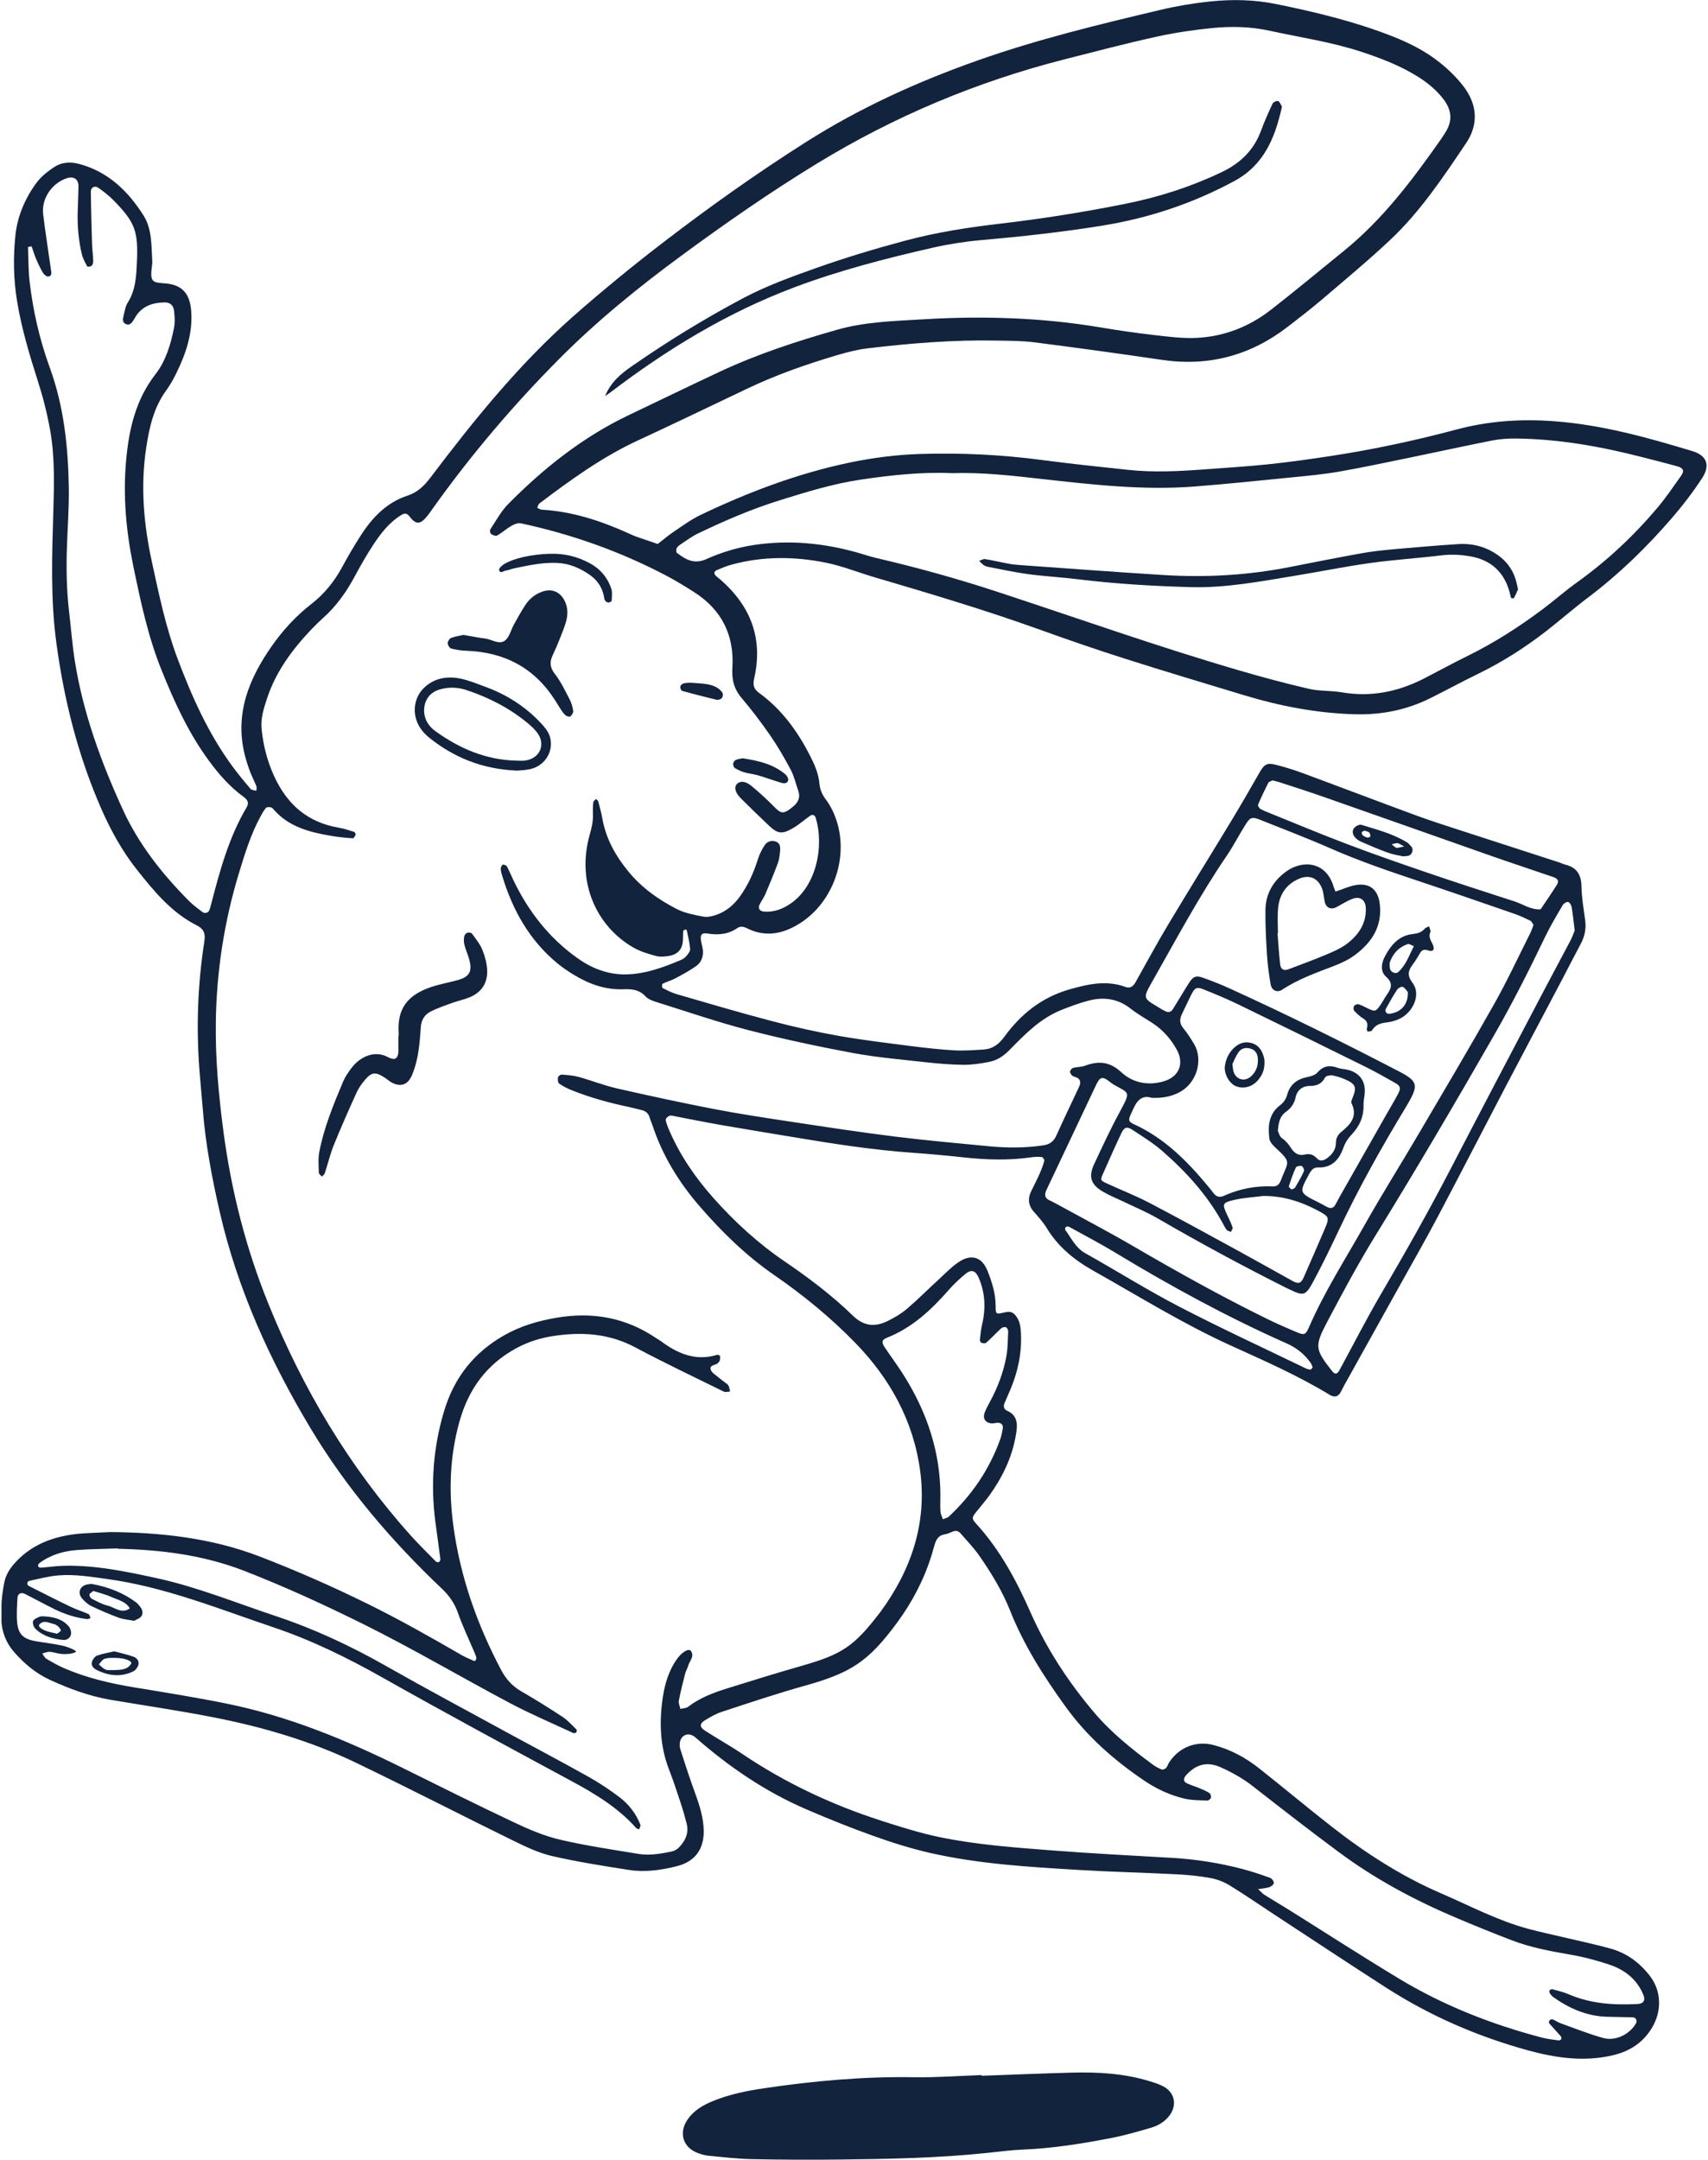 <svg width="246" height="311" viewBox="0 0 246 311" fill="none" xmlns="http://www.w3.org/2000/svg">
<g clip-path="url(#clip0_1904_14808)">
<path d="M15.909 220.62C22.858 220.679 30.275 221.388 37.431 224.148C42.738 226.193 47.92 228.474 53.02 230.991C57.6 233.248 62.026 235.754 66.435 238.307C67.008 238.638 67.635 238.886 68.237 239.164C68.296 239.193 68.432 239.176 68.456 239.14C68.533 239.01 68.645 238.845 68.615 238.721C68.533 238.402 68.391 238.094 68.261 237.787C67.481 235.943 66.612 234.129 65.95 232.244C65.46 230.855 64.698 229.774 63.634 228.763C56.383 221.884 49.935 214.338 44.776 205.752C38.891 195.954 34.193 185.647 31.634 174.455C30.517 169.568 29.583 164.645 29.199 159.634C29.057 157.802 28.868 155.976 28.726 154.138C28.253 147.945 28.466 141.769 29.424 135.635C29.607 134.459 29.418 133.797 28.307 133.236C24.702 131.41 22.19 128.349 19.744 125.27C17.605 122.575 15.95 119.579 14.567 116.417C11.228 108.782 9.225 100.799 8.114 92.549C7.257 86.214 7.493 79.873 7.683 73.526C7.801 69.596 7.901 65.655 7.192 61.778C6.761 59.402 6.152 57.044 5.413 54.746C4.214 50.999 3.097 47.252 2.458 43.364C1.938 40.197 1.891 37.023 2.222 33.867C2.518 31.096 3.623 28.525 5.289 26.28C5.921 25.434 6.808 24.731 7.694 24.128C8.847 23.349 10.105 23.242 11.518 23.638C15.649 24.79 18.467 27.556 20.666 31.019C21.919 32.993 21.788 35.345 21.93 37.59C21.948 37.839 21.913 38.093 21.883 38.341C21.552 40.746 22.049 40.663 23.827 40.811C26.227 41.006 27.338 42.282 27.533 44.741C27.793 48.027 26.747 51.005 25.328 53.883C24.921 54.704 24.454 55.508 23.916 56.253C22.137 58.705 21.505 61.542 21.062 64.455C20.217 69.986 20.689 75.441 21.871 80.883C22.899 85.623 23.881 90.368 25.6 94.919C27.639 100.32 29.985 105.585 33.424 110.283C34.264 111.43 35.168 112.523 36.09 113.604C36.249 113.794 36.639 113.794 36.923 113.876C36.923 113.652 37 113.404 36.923 113.209C36.651 112.511 36.291 111.843 36.025 111.14C35.735 110.36 35.469 109.568 35.268 108.765C33.767 102.826 35.841 97.737 39.168 93.004C40.758 90.741 42.631 88.696 44.824 86.994C46.709 85.528 48.157 83.738 49.285 81.646C50.119 80.103 51.011 78.585 51.957 77.113C53.617 74.537 55.662 72.368 58.688 71.375C60.088 70.914 61.057 70.01 61.961 68.822C68.22 60.543 74.732 52.465 82.544 45.568C86.805 41.81 91.213 38.211 95.722 34.754C102.288 29.719 109.037 24.926 116.033 20.488C123.84 15.53 132.19 11.742 140.877 8.681C149.469 5.649 158.322 3.51 167.18 1.412C169.532 0.857 171.937 0.455 174.337 0.207C177.498 -0.118 180.642 -0.059 183.81 0.585C189.471 1.737 195.055 3.085 200.445 5.189C202.951 6.164 205.344 7.375 207.436 9.059C208.659 10.046 209.817 11.175 210.775 12.422C212.76 15.004 212.997 17.876 211.171 20.595C207.861 25.517 204.558 30.481 200.203 34.571C197.041 37.543 193.69 40.321 190.381 43.145C188.791 44.499 187.131 45.775 185.476 47.051C180.11 51.194 174.089 52.813 167.352 51.821C161.241 50.922 155.119 50.083 148.985 49.297C147.165 49.067 145.315 49.073 143.477 49.043C137.284 48.925 131.12 49.427 124.975 50.16C123.491 50.337 122.014 50.715 120.578 51.141C116.169 52.447 111.838 53.96 107.677 55.939C102.4 58.457 97.129 60.986 91.822 63.45C86.704 65.826 82.178 69.112 77.704 72.486C77.533 72.616 77.48 72.9 77.368 73.112C77.586 73.213 77.799 73.384 78.017 73.396C82.426 73.644 86.527 74.998 90.516 76.794C90.894 76.966 91.273 77.149 91.668 77.285C92.685 77.645 93.713 77.982 94.736 78.331C95.522 77.728 96.272 77.078 97.094 76.528C98.34 75.695 99.564 74.791 100.911 74.147C107.79 70.867 114.887 68.172 122.368 66.612C125.719 65.915 129.117 65.477 132.551 65.371C138.413 65.188 144.245 65.472 150.06 66.24C154.197 66.783 158.352 67.227 162.506 67.664C166.093 68.042 169.692 67.871 173.279 67.605C176.446 67.368 179.62 67.179 182.776 66.848C185.848 66.523 188.91 66.092 191.959 65.619C197.987 64.691 203.943 63.409 209.829 61.837C214.403 60.62 218.989 60.307 223.723 60.649C230.631 61.146 237.196 62.978 243.756 64.963C245.812 65.584 246.368 66.99 245.156 68.846C243.839 70.873 242.349 72.805 240.771 74.631C237.161 78.815 233.207 82.656 228.781 86.001C226.713 87.561 224.763 89.275 222.718 90.865C219.675 93.228 216.442 95.297 212.967 96.993C210.639 98.127 208.358 99.362 206.041 100.521C202.608 102.235 198.997 102.961 195.138 102.855C189.66 102.701 184.359 101.685 179.141 100.101C173.391 98.358 167.629 96.638 161.903 94.812C157.766 93.494 153.665 92.076 149.576 90.605C141.793 87.809 133.868 85.457 125.944 83.123C123.621 82.438 121.352 81.516 118.994 81.037C114.45 80.115 109.87 80.074 105.349 81.315C104.628 81.51 103.937 81.805 103.245 82.095C102.903 82.243 102.755 82.55 103.062 82.875C103.287 83.117 103.576 83.3 103.824 83.519C108.144 87.313 109.923 91.999 108.629 97.666C108.404 98.659 108.558 99.221 109.332 99.782C112.588 102.146 114.875 105.302 116.683 108.853C117.334 110.124 117.895 111.418 118.025 112.866C118.102 113.705 118.403 114.408 118.941 115.123C119.626 116.033 120.152 117.127 120.501 118.22C122.244 123.621 119.951 129.962 115.2 132.964C112.807 134.477 110.278 135.015 107.601 133.679C107.116 133.437 106.655 133.33 106.188 133.65C104.864 134.566 103.417 134.678 101.868 134.424C101.059 134.294 100.828 134.619 100.964 135.458C101.029 135.872 101.159 136.273 101.218 136.681C101.354 137.668 101.053 138.56 100.255 139.122C99.309 139.79 98.281 140.345 97.259 140.889C96.674 141.196 96.024 141.373 95.427 141.663C95.338 141.704 95.332 142.23 95.427 142.272C96.089 142.608 96.763 142.957 97.472 143.164C102.04 144.488 106.608 145.841 111.205 147.046C114.349 147.874 117.534 148.589 120.737 149.156C124.189 149.771 127.675 150.178 131.15 150.628C133.218 150.893 135.298 151.124 137.379 151.248C138.791 151.331 140.215 151.224 141.633 151.136C142.951 151.053 143.844 150.409 144.671 149.274C147.023 146.036 150.049 143.619 154.002 142.484C156.691 141.716 159.344 141.107 162.092 142.118C162.76 142.366 163.203 142.053 163.528 141.48C165.082 138.714 166.589 135.913 168.22 133.189C171.222 128.171 174.319 123.207 177.345 118.202C178.727 115.915 180.063 113.599 181.387 111.282C182.084 110.059 182.456 109.799 183.786 110.136C185.08 110.461 186.357 110.862 187.609 111.323C193.094 113.35 198.554 115.436 204.038 117.452C206.23 118.255 208.464 118.958 210.686 119.685C215.29 121.186 219.899 122.67 224.503 124.165C224.822 124.265 225.123 124.431 225.442 124.508C227.061 124.903 227.735 125.902 227.771 127.586C227.8 129.247 228.096 130.908 228.314 132.562C228.474 133.774 228.232 134.873 227.658 135.942C226.748 137.638 225.885 139.352 224.987 141.054C222.222 146.302 219.438 151.544 216.684 156.797C213.47 162.943 210.302 169.113 207.064 175.241C205.308 178.562 203.435 181.83 201.609 185.115C198.932 189.938 196.243 194.754 193.56 199.57C193.359 199.937 193.206 200.332 192.964 200.675C192.704 201.042 192.319 201.189 191.864 201.024C191.788 200.994 191.705 200.971 191.634 200.929C187.06 198.134 182.161 195.977 177.297 193.773C170.431 190.659 164.048 186.682 157.495 183C154.735 181.446 152.424 179.572 150.775 176.866C150.261 176.015 149.576 175.258 148.914 174.508C148.081 173.574 148.004 172.587 148.536 171.5C148.938 170.673 149.363 169.857 149.735 169.018C150.007 168.409 150.238 167.783 150.415 167.145C150.456 167.003 150.202 166.636 150.055 166.619C149.564 166.566 149.056 166.577 148.565 166.648C145.315 167.121 142.071 167.021 138.815 166.666C136.409 166.406 133.992 166.181 131.581 166.01C125.826 165.608 120.129 164.728 114.444 163.776C110.904 163.185 107.358 162.612 103.824 161.997C101.685 161.625 99.558 161.188 97.424 160.786C97.099 160.727 96.739 160.591 96.443 160.668C96.201 160.733 95.841 161.105 95.876 161.277C95.983 161.844 96.225 162.387 96.455 162.919C98.009 166.477 100.19 169.633 102.761 172.522C105.828 175.973 109.22 179.07 113.043 181.67C116.506 184.028 119.845 186.546 122.847 189.465C124.419 190.99 126.044 191.125 127.858 190.221C128.828 189.743 129.785 189.187 130.606 188.49C132.131 187.196 133.543 185.766 135.021 184.412C136.002 183.508 136.935 182.527 138.023 181.777C139.861 180.506 141.427 180.979 142.236 183.018C142.88 184.643 143.412 186.315 143.4 188.118C143.4 189.276 143.465 189.276 144.647 188.998C145.516 188.791 145.918 188.939 146.373 189.559C146.899 190.274 146.993 191.096 147.041 191.935C147.188 194.742 146.639 197.419 145.563 200.002C145.274 200.693 144.961 201.378 144.671 202.07C144.482 202.519 144.594 202.933 145.02 203.128C146.763 203.902 146.532 205.403 146.29 206.786C145.729 209.965 144.334 212.813 142.449 215.414C141.858 216.223 141.19 216.974 140.57 217.766C139.961 218.552 139.926 218.687 140.647 219.473C144.068 223.232 146.414 227.634 148.453 232.25C150.77 237.48 153.884 242.225 157.577 246.586C160.024 249.476 162.961 251.834 165.992 254.074C166.388 254.369 166.838 254.617 167.298 254.8C167.464 254.865 167.807 254.747 167.943 254.6C168.155 254.363 168.238 254.009 168.421 253.737C169.846 251.609 172.262 250.646 174.75 251.278C177.215 251.911 179.419 253.11 181.399 254.682C184.873 257.43 188.271 260.279 191.758 263.003C196.645 266.826 201.822 270.171 207.548 272.641C211.685 274.426 215.68 276.559 220.059 277.741C221.991 278.261 223.953 278.669 225.897 279.13C227.924 279.615 229.975 280.04 231.978 280.601C234.306 281.251 236.18 282.646 237.639 284.549C239.33 286.747 239.359 289.667 237.905 292.048C236.599 294.181 234.726 295.381 232.327 295.954C228.208 296.929 224.178 296.368 220.195 295.287C212.896 293.295 206.006 290.317 199.635 286.221C194.222 282.741 188.862 279.189 183.479 275.661C181.381 274.29 179.318 272.854 177.185 271.548C176.352 271.034 175.377 270.632 174.419 270.455C172.783 270.147 171.104 269.982 169.438 269.899C164.681 269.657 159.912 269.551 155.16 269.261C148.075 268.836 140.972 268.41 134.022 266.838C131.262 266.212 128.538 265.355 125.873 264.403C122.575 263.227 119.313 261.916 116.093 260.527C110.213 257.992 104.983 254.416 100.172 250.203C99.434 249.553 98.506 249.618 98.074 250.439C97.868 250.823 97.844 251.426 97.98 251.852C98.677 254.08 99.416 256.301 100.214 258.494C100.816 260.155 101.319 261.821 101.354 263.6C101.407 266.253 100.119 268.056 97.543 268.717C95.261 269.302 92.921 269.633 90.587 269.273C86.876 268.694 83.159 268.109 79.501 267.27C77.574 266.826 75.725 265.94 73.928 265.059C66.352 261.348 58.853 257.477 51.247 253.825C44.741 250.699 37.839 248.69 30.771 247.301C25.86 246.338 20.896 245.611 15.956 244.778C12.883 244.258 9.987 243.188 7.174 241.894C5.171 240.972 3.51 239.578 2.057 237.929C0.851 236.558 0.242 234.956 0.183 233.13C0.13 231.369 0.26 229.626 0.615 227.894C0.822 226.878 1.306 226.039 1.974 225.259C4.296 222.576 7.34 221.353 10.749 220.927C12.239 220.744 13.752 220.738 15.867 220.62H15.909ZM16.972 222.972C14.679 223.06 12.836 223.066 11.004 223.214C9.071 223.368 7.239 223.923 5.656 225.105C5.543 225.188 5.455 225.412 5.484 225.542C5.508 225.643 5.738 225.761 5.868 225.749C6.95 225.672 8.025 225.507 9.107 225.477C13.657 225.353 18.089 226.287 22.492 227.238C28.378 228.515 33.962 230.802 39.665 232.699C45.243 234.554 50.515 237.013 55.615 239.914C61.282 243.135 67.032 246.202 72.752 249.328C76.712 251.491 80.706 253.589 84.642 255.793C86.238 256.686 87.786 257.702 89.24 258.813C90.569 259.829 91.609 261.159 92.23 262.755C92.301 262.932 92.118 263.204 92.058 263.428C91.911 263.363 91.722 263.34 91.621 263.233C89.021 260.314 85.753 258.334 82.349 256.497C73.231 251.58 64.112 246.657 55.089 241.569C50.048 238.727 44.907 236.197 39.417 234.348C31.51 231.682 23.762 228.521 15.406 227.374C13.084 227.055 10.761 226.671 8.421 226.86C7.021 226.973 5.644 227.339 4.261 227.64C3.871 227.723 3.812 228.202 4.155 228.379C6.158 229.401 8.167 230.418 10.2 231.393C11.027 231.789 11.914 232.055 12.747 232.427C12.901 232.492 12.948 232.793 13.042 232.983C12.895 233.042 12.735 233.166 12.599 233.154C10.921 232.971 9.337 232.451 7.83 231.712C6.406 231.009 5.017 230.246 3.599 229.531C3.038 229.248 2.553 229.478 2.518 230.087C2.453 231.251 2.364 232.433 2.464 233.585C2.618 235.34 3.369 236.032 5.165 236.339C6.4 236.552 7.647 236.688 8.87 236.948C9.574 237.101 10.289 237.35 10.891 237.728C11.21 237.929 10.04 238.325 8.646 238.147C8.149 238.082 7.665 237.887 7.174 237.864C6.814 237.846 6.453 238.017 6.087 238.106C6.276 238.366 6.418 238.715 6.672 238.863C7.535 239.371 8.409 239.873 9.325 240.263C12.57 241.646 15.979 242.438 19.454 243.005C23.821 243.72 28.194 244.423 32.526 245.298C41.438 247.089 49.764 250.516 57.878 254.529C63.267 257.194 68.651 259.883 74.094 262.453C76.197 263.446 78.39 264.38 80.647 264.912C84.382 265.786 88.194 266.342 91.982 266.968C93.566 267.228 95.143 266.945 96.709 266.625C97.336 266.495 97.738 266.135 98.116 265.668C98.849 264.77 99.191 263.777 98.908 262.636C98.642 261.585 98.34 260.545 97.998 259.516C97.478 257.933 96.952 256.343 96.349 254.789C95.043 251.408 94.936 247.94 95.462 244.417C95.752 242.503 96.296 240.659 97.401 239.04C98.193 237.876 99.221 237.296 99.522 237.752C100.048 238.543 99.327 239.152 99.132 239.838C99.02 240.239 98.79 240.606 98.683 241.002C98.352 242.29 98.021 243.584 97.773 244.896C97.702 245.268 97.909 245.688 97.992 246.09C98.37 245.989 98.831 245.995 99.115 245.777C100.805 244.477 102.761 243.75 104.758 243.123C108.345 242 111.932 240.895 115.543 239.861C121.257 238.224 122.989 237.09 126.659 232.309C126.712 232.244 126.765 232.179 126.812 232.114C131.233 226.08 133.52 219.397 132.539 211.886C131.593 204.676 128.219 198.554 123.208 193.401C119.656 189.743 115.703 186.504 111.489 183.597C107.471 180.825 104.008 177.439 100.816 173.763C97.767 170.259 95.386 166.359 93.932 161.921C93.826 161.602 93.672 161.3 93.583 160.981C93.418 160.343 93.016 159.988 92.389 159.846C91.822 159.716 91.261 159.551 90.688 159.433C87.827 158.824 85.003 158.074 82.284 156.968C81.675 156.72 81.073 156.419 80.541 156.041C80.352 155.905 80.316 155.45 80.358 155.16C80.381 154.995 80.712 154.735 80.89 154.746C81.711 154.806 82.55 154.859 83.342 155.077C85.192 155.586 86.988 156.307 88.856 156.732C93.495 157.79 98.145 158.795 102.814 159.699C106.501 160.408 110.218 160.969 113.936 161.531C118.888 162.281 123.846 163.038 128.816 163.658C133.289 164.214 137.786 164.615 142.272 165.047C144.943 165.307 147.608 165.33 150.273 164.929C151.195 164.793 151.762 164.367 152.146 163.516C153.139 161.306 154.191 159.125 155.219 156.927C155.326 156.703 155.438 156.472 155.521 156.236C155.669 155.787 155.562 155.414 155.119 155.19C154.894 155.077 154.617 155.048 154.433 154.894C154.268 154.752 154.097 154.481 154.12 154.291C154.15 154.096 154.38 153.831 154.575 153.777C155.137 153.63 155.757 153.659 156.295 153.458C158.239 152.743 159.829 152.855 161.513 154.416C163.144 155.922 165.366 156.383 167.629 155.704C169.81 155.048 170.59 153.186 169.503 151.183C168.652 149.623 167.494 148.311 165.992 147.324C164.947 146.639 163.836 146.03 162.855 145.256C160.981 143.773 158.907 143.518 156.697 144.115C155.414 144.458 154.156 144.925 152.915 145.415C149.877 146.615 147.632 148.914 145.421 151.177C144.547 152.069 143.637 152.678 142.484 152.909C141.261 153.151 140.002 153.346 138.761 153.334C136.929 153.316 135.092 153.157 133.266 152.956C129.779 152.566 126.275 152.27 122.829 151.632C117.824 150.698 112.836 149.635 107.914 148.37C103.553 147.247 99.28 145.782 94.984 144.434C94.275 144.21 93.441 143.991 92.975 143.483C92.053 142.484 90.971 142.413 89.783 142.455C87.183 142.549 84.849 141.71 82.668 140.386C81.882 139.914 81.114 139.394 80.405 138.82C76.298 135.493 73.845 131.103 72.333 126.121C72.238 125.802 72.132 125.471 72.12 125.146C72.12 124.933 72.232 124.62 72.392 124.531C72.522 124.46 72.912 124.596 72.995 124.744C73.355 125.4 73.633 126.103 73.958 126.777C76.097 131.221 79.046 135.015 83.076 137.91C85.156 139.405 87.455 140.339 90.067 140.315C92.886 140.286 95.468 139.329 98.015 138.265C98.317 138.141 98.63 137.946 98.831 137.703C99.085 137.396 99.428 136.994 99.398 136.652C99.333 135.747 99.097 134.855 98.914 133.963C98.902 133.91 98.754 133.833 98.707 133.85C98.589 133.904 98.405 133.998 98.4 134.087C98.358 134.583 98.388 135.086 98.34 135.588C98.24 136.746 97.554 137.426 96.461 137.633C95.817 137.751 95.102 137.828 94.487 137.662C93.371 137.367 92.224 137.018 91.225 136.445C86.078 133.508 82.946 127.238 84.932 120.211C85.209 119.23 85.44 118.291 85.398 117.274C85.375 116.689 85.393 116.104 85.452 115.519C85.469 115.354 85.706 115.206 85.842 115.052C85.948 115.165 86.125 115.259 86.161 115.395C86.374 116.199 86.604 117.008 86.746 117.83C87.272 120.796 88.672 123.284 90.581 125.589C92.496 127.9 94.877 129.56 97.478 130.902C98.642 131.498 100.007 131.753 101.313 131.995C101.922 132.107 102.642 131.93 103.251 131.711C104.616 131.215 105.698 130.299 106.555 129.117C107.742 127.474 108.552 125.654 109.161 123.727C109.379 123.024 109.722 122.345 110.124 121.724C110.461 121.21 111.046 120.974 111.666 121.163C112.381 121.375 112.417 122.002 112.352 122.599C112.293 123.178 112.228 123.775 112.027 124.312C111.477 125.796 110.869 127.261 110.248 128.721C110.018 129.253 109.663 129.732 109.403 130.257C109.131 130.801 109.415 131.227 110.047 131.274C111.442 131.38 112.641 130.937 113.8 130.163C117.57 127.645 118.746 121.884 117.475 117.741C117.357 117.363 117.026 117.233 116.695 117.463C115.874 118.037 115.123 118.716 114.267 119.218C112.635 120.182 112.015 120.093 110.703 118.846C109.368 117.582 108.05 116.299 106.744 115.005C105.863 114.136 105.674 113.333 106.188 112.848C106.637 112.428 107.382 112.476 108.221 113.167C109.314 114.071 110.366 115.029 111.365 116.039C112.458 117.144 112.742 117.404 114.284 116.104C114.993 115.507 115.289 114.786 114.976 113.882C114.621 112.86 114.379 111.773 113.876 110.827C112.978 109.131 112.009 107.464 110.922 105.887C109.639 104.031 108.268 102.229 106.809 100.509C105.698 99.197 105.379 97.832 105.485 96.13C105.769 91.509 103.966 87.833 100.03 85.304C98.695 84.447 97.336 83.614 95.935 82.881C89.317 79.4 82.332 76.93 75.027 75.358C74.614 75.269 74.058 75.488 73.662 75.719C72.947 76.132 72.321 76.706 71.6 77.119C71.405 77.231 70.968 77.06 70.731 76.895C70.595 76.8 70.518 76.369 70.619 76.227C71.446 74.98 72.173 73.615 73.207 72.569C78.295 67.433 83.903 62.966 90.469 59.822C94.842 57.73 99.203 55.62 103.588 53.564C109.048 50.999 114.763 49.138 120.548 47.489C124.602 46.331 128.81 46.23 132.964 45.982C141.492 45.468 150.001 45.722 158.458 47.14C161.011 47.572 163.576 47.944 166.146 48.239C168.22 48.476 170.318 48.759 172.392 48.653C176.322 48.452 179.909 47.051 183.018 44.635C186.581 41.863 190.05 38.973 193.554 36.131C199.139 31.604 203.412 25.931 207.501 20.104C207.743 19.761 207.962 19.407 208.186 19.052C209.28 17.344 209.055 15.743 207.832 14.195C206.833 12.924 205.616 11.925 204.268 11.074C201.775 9.502 199.056 8.451 196.273 7.523C191.9 6.063 187.344 5.401 182.864 4.426C180.122 3.829 177.38 3.764 174.638 4.036C171.902 4.308 169.16 4.71 166.477 5.307C162.074 6.276 157.713 7.428 153.346 8.539C140.712 11.76 128.816 16.742 117.682 23.544C110.969 27.645 104.516 32.124 98.187 36.781C91.982 41.343 86.001 46.195 80.57 51.655C73.958 58.303 67.895 65.436 62.44 73.071C62.097 73.55 61.772 74.034 61.394 74.478C60.508 75.518 59.893 75.547 59.03 74.43C58.617 73.892 58.315 73.845 57.819 74.153C56.052 75.222 54.829 76.824 53.729 78.502C52.766 79.968 51.898 81.498 51.07 83.04C49.87 85.274 48.429 87.301 46.532 88.991C45.97 89.494 45.432 90.02 44.912 90.563C42.123 93.494 39.736 96.691 38.453 100.598C37.981 102.034 37.52 103.481 37.679 105.006C37.922 107.34 38.477 109.562 39.47 111.737C41.355 115.862 44.322 118.438 48.825 119.195C49.557 119.319 50.272 119.561 50.987 119.786C51.106 119.821 51.259 120.087 51.224 120.182C51.147 120.389 50.952 120.725 50.822 120.714C49.829 120.649 48.831 120.548 47.849 120.389C44.682 119.863 41.609 119.118 39.375 116.524C39.269 116.4 39.115 116.264 38.973 116.246C38.749 116.216 38.412 116.205 38.306 116.335C37.992 116.713 37.744 117.156 37.508 117.593C36.107 120.182 35.25 122.977 34.399 125.778C32.278 132.781 31.179 139.937 31.084 147.253C31.013 152.536 31.498 157.778 32.189 162.996C33.312 171.476 35.416 179.738 38.625 187.674C43.583 199.937 50.261 211.176 59.113 221.063C60.283 222.369 61.542 223.598 62.771 224.851C62.866 224.946 63.108 224.993 63.22 224.934C63.332 224.875 63.445 224.656 63.427 224.52C63.197 222.7 62.931 220.88 62.694 219.06C62.003 213.682 62.405 208.387 63.965 203.187C65.401 198.406 68.243 194.76 72.622 192.284C74.992 190.942 77.486 190.209 80.163 189.754C85.363 188.874 90.126 189.731 94.505 192.691C94.712 192.833 94.942 192.94 95.143 193.093C97.572 194.913 100.172 196.048 103.287 195.097C103.405 195.061 103.683 195.179 103.7 195.268C103.742 195.493 103.694 195.735 103.659 195.965C103.647 196.036 103.547 196.089 103.505 196.16C103.233 196.663 102.152 196.456 102.359 197.212C102.489 197.685 103.133 198.028 103.558 198.406C103.807 198.631 104.084 198.814 104.35 199.026C104.545 199.18 104.799 199.31 104.912 199.517C105.054 199.771 105.077 200.09 105.154 200.38C104.853 200.392 104.498 200.516 104.256 200.397C99.983 198.294 95.681 196.255 91.479 194.015C87.745 192.03 83.856 191.77 79.79 192.372C77.87 192.656 76.067 193.217 74.348 194.151C70.052 196.485 67.463 200.078 66.163 204.747C64.792 209.67 64.615 214.663 65.288 219.663C66.275 227.02 68.71 233.934 72.185 240.488C72.87 241.782 73.769 242.792 75.051 243.537C77.078 244.707 79.064 245.942 81.02 247.23C81.77 247.727 82.379 248.43 83.035 249.056C83.1 249.121 83.07 249.399 82.987 249.476C82.899 249.565 82.668 249.606 82.55 249.553C79.525 248.14 76.446 246.834 73.497 245.274C66.411 241.522 59.509 237.438 52.317 233.869C46.697 231.086 41.024 228.479 35.174 226.204C29.134 223.852 22.888 223.155 16.966 223.025L16.972 222.972ZM137.048 68.131C132.734 67.948 128.337 68.414 123.952 69.07C119.969 69.667 116.146 70.843 112.322 72.037C108.245 73.308 104.339 74.986 100.503 76.835C99.605 77.267 98.801 77.887 97.962 78.437C97.761 78.573 97.537 78.75 97.448 78.963C97.371 79.152 97.377 79.53 97.495 79.619C98.778 80.576 99.966 81.321 101.797 80.487C103.901 79.536 106.206 78.845 108.487 78.496C113.581 77.71 118.645 78.189 123.609 79.607C124.49 79.861 125.365 80.157 126.257 80.363C132.113 81.728 137.899 83.336 143.613 85.209C155.267 89.033 166.826 93.152 178.609 96.579C181.889 97.537 185.193 98.423 188.52 99.191C190.05 99.546 191.687 99.427 193.247 99.694C197.455 100.414 201.385 99.623 205.131 97.69C207.211 96.621 209.256 95.492 211.36 94.463C215.201 92.578 218.776 90.28 222.198 87.721C223.87 86.468 225.436 85.079 227.132 83.862C231.44 80.777 235.276 77.19 238.685 73.154C239.921 71.688 241.002 70.093 242.113 68.527C242.645 67.776 242.456 67.386 241.498 67.126C239.891 66.683 238.272 66.275 236.653 65.862C230.654 64.313 224.579 63.22 218.363 63.149C217.204 63.137 216.017 63.214 214.882 63.439C210.952 64.213 207.046 65.081 203.122 65.885C199.689 66.588 196.261 67.321 192.81 67.924C190.594 68.308 188.342 68.515 186.103 68.739C181.452 69.2 176.801 69.685 172.144 70.051C164.692 70.642 157.3 69.785 149.907 68.958C145.676 68.485 141.438 67.995 137.042 68.137L137.048 68.131ZM181.204 272.044C181.641 272.44 181.854 272.694 182.12 272.86C183.319 273.616 184.548 274.331 185.748 275.082C190.984 278.362 196.178 281.718 201.467 284.909C207.867 288.78 214.776 291.487 221.997 293.396C222.801 293.608 223.634 293.703 224.461 293.821C224.591 293.839 224.822 293.738 224.863 293.638C224.916 293.52 224.863 293.289 224.763 293.183C224.219 292.556 223.646 291.965 223.108 291.339C223.049 291.268 223.108 291.008 223.202 290.914C223.297 290.819 223.522 290.748 223.64 290.795C224.024 290.955 224.373 291.209 224.763 291.351C226.801 292.084 228.822 292.893 230.903 293.472C232.675 293.963 234.697 292.958 235.612 291.398C235.849 290.996 235.636 290.518 235.175 290.5C233.922 290.453 232.67 290.458 231.417 290.417C228.562 290.323 226.063 289.241 223.77 287.622C223.569 287.48 223.392 287.291 223.25 287.084C223.167 286.966 223.114 286.741 223.173 286.635C223.232 286.529 223.468 286.422 223.587 286.452C224.39 286.671 225.206 286.86 225.968 287.191C229.124 288.55 232.439 288.751 235.802 288.585C236.706 288.538 237.019 288.077 236.694 287.267C235.778 285.022 234.005 283.651 231.801 282.912C229.91 282.274 227.954 281.771 225.986 281.435C223.179 280.956 220.395 280.418 217.736 279.402C215.089 278.391 212.459 277.316 209.847 276.217C203.825 273.675 198.081 270.608 192.828 266.708C188.667 263.623 184.578 260.45 180.5 257.259C179.035 256.112 177.463 255.226 175.773 254.475C173.787 253.601 172.215 254.103 170.832 255.634C170.395 256.118 170.419 256.567 170.992 256.822C171.601 257.093 172.245 257.282 172.859 257.542C173.32 257.732 173.781 257.938 174.195 258.21C174.354 258.317 174.467 258.659 174.419 258.848C174.372 259.032 174.089 259.286 173.911 259.28C172.836 259.239 171.731 259.262 170.691 259.026C168.557 258.541 166.583 257.619 164.769 256.39C160.449 253.465 156.567 250.049 153.5 245.8C150.362 241.463 147.484 236.96 145.492 231.954C144.375 229.141 142.809 226.571 141.096 224.095C140.292 222.93 139.293 221.902 138.366 220.827C138.07 220.484 137.698 220.354 137.249 220.537C136.859 220.691 136.474 220.892 136.067 220.951C135.168 221.081 134.832 221.695 134.607 222.458C134.465 222.936 134.335 223.421 134.187 223.9C133.094 227.445 131.398 230.69 129.2 233.674C125.087 239.258 122.558 240.901 115.903 242.751C111.885 243.868 107.932 245.209 103.966 246.504C103.109 246.787 102.294 247.254 101.52 247.733C100.728 248.223 100.74 248.702 101.579 249.246C103.334 250.374 105.166 251.391 106.891 252.555C113.102 256.739 119.804 259.889 126.919 262.181C129.696 263.074 132.491 263.96 135.34 264.551C140.741 265.668 146.255 266.052 151.751 266.478C157.412 266.915 163.085 267.205 168.752 267.53C172.268 267.73 175.725 268.28 179.118 269.184C180.406 269.527 181.67 269.958 182.923 270.413C183.177 270.502 183.467 270.886 183.467 271.14C183.467 271.347 183.101 271.648 182.841 271.743C182.403 271.897 181.919 271.92 181.204 272.044ZM220.88 133.2C220.703 132.964 220.602 132.674 220.407 132.58C219.657 132.214 218.9 131.859 218.109 131.587C213.535 130.003 208.961 128.42 204.369 126.889C200.09 125.465 195.83 124.011 191.693 122.197C188.33 120.72 184.897 119.408 181.487 118.048C180.353 117.593 180.069 117.67 179.413 118.71C178.473 120.188 177.682 121.771 176.695 123.213C172.783 128.951 169.509 135.074 166.093 141.101C164.462 143.979 164.562 143.654 167.423 145.398C167.564 145.486 167.718 145.545 167.866 145.622C168.321 145.859 168.693 145.699 168.935 145.309C169.733 144.038 170.484 142.732 171.299 141.468C171.843 140.623 172.274 140.445 173.208 140.776C174.544 141.249 175.867 141.775 177.156 142.36C185.364 146.101 193.448 150.102 201.45 154.262C204.156 155.668 204.351 156.218 202.803 158.877C202.72 159.019 202.637 159.167 202.555 159.309C199.003 165.171 195.652 171.139 192.733 177.35C191.593 179.767 190.422 182.173 189.158 184.525C188.023 186.628 187.763 186.658 185.689 185.659C185.541 185.588 185.382 185.523 185.234 185.446C178.964 182.297 172.794 178.964 166.725 175.442C165.142 174.526 163.44 173.822 161.785 173.025C160.81 172.552 159.787 172.156 158.86 171.606C157.105 170.578 156.738 169.455 157.589 167.629C158.789 165.059 159.994 162.476 161.348 159.982C162.914 157.098 162.6 157.447 160.438 156.206C160.077 155.999 159.77 155.71 159.421 155.479C158.848 155.101 158.499 155.16 158.174 155.674C158.038 155.887 157.926 156.112 157.82 156.336C155.462 161.318 153.11 166.306 150.752 171.287C150.716 171.364 150.675 171.435 150.645 171.512C150.445 172.038 150.48 172.493 151.036 172.782C151.408 172.971 151.786 173.149 152.152 173.35C155.81 175.359 159.516 177.297 163.12 179.395C169.473 183.094 175.885 186.682 182.492 189.92C183.916 190.617 185.37 191.255 186.835 191.864C187.864 192.296 188.059 192.201 188.531 191.125C190.765 185.972 193.809 181.262 196.551 176.387C199.05 171.949 201.769 167.635 204.351 163.238C207.991 157.045 211.661 150.864 215.189 144.606C217.074 141.261 218.694 137.768 220.419 134.335C220.602 133.969 220.721 133.567 220.868 133.183L220.88 133.2ZM4.539 35.475C4.373 35.504 4.202 35.534 4.036 35.563C4.107 37.224 4.072 38.891 4.261 40.533C4.757 44.776 5.709 48.937 7.174 52.949C9.207 58.528 9.81 64.325 9.91 70.193C9.958 73.112 9.727 76.038 9.633 78.963C9.538 81.971 9.591 84.979 9.94 87.975C10.224 90.38 10.401 92.797 10.779 95.19C11.967 102.678 14.555 109.734 17.693 116.589C19.98 121.588 23.355 125.843 27.207 129.726C27.793 130.317 28.472 130.819 29.14 131.321C29.512 131.605 30.02 131.445 30.168 131.038C30.28 130.724 30.357 130.399 30.446 130.074C31.687 125.299 32.981 120.542 35.528 116.246C35.912 115.596 35.629 115.147 35.103 114.763C33.117 113.321 31.527 111.507 30.085 109.539C27.137 105.532 25.092 101.047 23.254 96.467C21.316 91.645 20.24 86.568 19.194 81.492C18.16 76.463 17.699 71.428 18.166 66.293C18.574 61.802 19.537 57.57 22.38 53.907C23.892 51.956 24.59 49.604 25.062 47.211C25.222 46.413 25.163 45.545 25.062 44.729C24.968 43.931 24.46 43.529 23.697 43.547C22.037 43.577 20.565 44.032 19.59 45.509C19.454 45.716 19.336 45.941 19.2 46.153C18.964 46.508 18.68 46.868 18.201 46.697C17.551 46.467 17.705 45.881 17.811 45.42C17.953 44.77 18.083 44.067 18.426 43.523C19.555 41.733 19.626 39.73 19.72 37.726C19.927 33.27 19.431 31.959 16.281 28.773C15.643 28.129 14.904 27.568 14.159 27.042C13.663 26.693 13.084 26.971 13.084 27.574C13.107 30.079 13.178 32.579 13.255 35.085C13.279 35.918 13.397 36.745 13.427 37.579C13.432 37.809 13.356 38.11 13.202 38.264C13.066 38.394 12.605 38.441 12.57 38.376C12.262 37.797 11.925 37.206 11.778 36.574C11.317 34.612 11.14 32.615 11.187 30.599C11.216 29.347 11.287 28.094 11.305 26.841C11.317 25.813 10.637 25.34 9.656 25.653C7.476 26.356 5.939 28.602 6.217 30.865C6.536 33.519 6.962 36.154 7.334 38.802C7.387 39.198 7.541 39.718 6.979 39.824C6.761 39.865 6.365 39.576 6.217 39.334C5.833 38.696 5.514 38.016 5.218 37.33C4.958 36.733 4.775 36.107 4.556 35.492L4.539 35.475ZM165.874 158.091C164.444 157.624 163.7 158.54 163.168 159.811C163.073 160.041 162.949 160.26 162.849 160.491C162.5 161.288 162.541 161.537 163.298 161.879C167.677 163.871 170.962 167.162 173.964 170.791C174.23 171.11 174.496 171.435 174.744 171.772C175.14 172.31 175.619 172.493 176.257 172.203C178.503 171.199 180.855 170.726 183.325 170.844C183.898 170.874 184.247 170.566 184.448 170.04C185.547 167.139 186.126 167.505 183.597 165.159C183.254 164.84 182.876 164.385 182.823 163.954C182.604 162.163 182.734 160.414 184.33 159.19C184.891 158.765 185.21 158.286 185.405 157.595C185.795 156.182 186.806 155.397 188.254 155.107C188.797 155.001 189.441 154.806 189.778 154.416C190.641 153.423 191.587 153.364 192.709 153.783C193.088 153.925 193.519 153.931 193.927 154.014C195.729 154.38 196.681 155.586 196.562 157.37C196.527 157.949 196.367 158.529 196.385 159.102C196.438 160.798 195.8 162.204 194.66 163.392C194.134 163.942 193.761 164.521 193.495 165.26C192.904 166.932 191.87 168.185 189.849 168.114C189.158 168.09 188.839 168.527 188.543 169.083C187.101 171.73 187.101 171.748 189.766 173.078C190.216 173.302 190.653 173.539 191.09 173.781C191.616 174.071 192.042 174.017 192.343 173.462C192.585 173.025 192.816 172.575 193.058 172.144C195.239 168.297 197.425 164.45 199.612 160.603C200.191 159.586 200.794 158.588 201.343 157.554C201.798 156.708 201.721 156.383 200.918 155.928C199.464 155.107 198.01 154.286 196.515 153.547C190.458 150.551 184.389 147.566 178.308 144.618C176.659 143.82 174.957 143.117 173.255 142.437C172.398 142.094 172.085 142.254 171.654 143.087C171.157 144.05 170.72 145.043 170.236 146.018C169.869 146.763 169.869 147.401 170.448 148.086C171.033 148.784 171.518 149.576 171.991 150.362C173.279 152.495 172.511 156.017 169.674 157.388C168.522 157.944 167.298 158.15 165.88 158.085L165.874 158.091ZM135.44 215.437C135.44 216.188 135.405 216.944 135.458 217.695C135.488 218.061 135.683 218.416 135.807 218.776C136.102 218.646 136.457 218.581 136.675 218.374C140.032 215.242 142.532 211.537 144.08 207.205C144.245 206.738 144.334 206.236 144.423 205.746C144.511 205.255 144.293 204.924 143.79 204.883C143.465 204.859 143.123 204.995 142.798 204.966C141.888 204.883 141.498 204.233 141.84 203.364C142.053 202.82 142.337 202.306 142.614 201.792C143.696 199.795 144.494 197.679 144.919 195.457C145.156 194.24 145.15 192.975 145.209 191.728C145.221 191.521 145.055 191.202 144.884 191.125C144.712 191.049 144.364 191.137 144.21 191.273C143.471 191.947 142.792 192.686 142.047 193.353C141.911 193.477 141.568 193.43 141.35 193.365C141.243 193.336 141.113 193.082 141.131 192.946C141.208 192.207 141.279 191.456 141.45 190.735C142 188.383 141.905 186.091 140.901 183.874C140.493 182.976 139.89 182.775 139.11 183.402C138.206 184.135 137.349 184.944 136.587 185.819C134.081 188.673 131.351 191.208 127.74 192.638C126.996 192.934 126.937 193.282 127.421 194.009C128.349 195.398 129.354 196.74 130.24 198.158C133.537 203.441 135.452 209.149 135.446 215.431L135.44 215.437ZM226.801 133.986C226.63 132.633 226.535 131.634 226.364 130.647C226.317 130.364 226.104 129.962 225.88 129.891C225.673 129.826 225.235 130.074 225.099 130.299C224.213 131.812 223.309 133.319 222.547 134.896C220.236 139.719 217.825 144.482 215.16 149.127C209.628 158.771 204.003 168.35 198.17 177.817C195.67 181.865 193.413 186.073 191.191 190.28C189.282 193.891 189.406 194.287 191.835 197.413C192.26 197.963 192.585 197.927 192.928 197.289C194.925 193.619 196.822 189.89 198.932 186.291C202.401 180.376 205.769 174.419 208.925 168.332C213.387 159.728 217.902 151.148 222.405 142.567C223.646 140.197 224.928 137.851 226.169 135.481C226.47 134.902 226.683 134.276 226.801 133.986ZM181.984 172.215C180.583 172.398 179.159 172.469 177.794 172.782C176.027 173.19 176.003 173.367 176.742 174.933C177.026 175.536 177.315 176.139 177.528 176.765C177.587 176.931 177.374 177.185 177.286 177.404C177.079 177.303 176.801 177.262 176.671 177.096C176.417 176.771 176.24 176.387 176.039 176.021C173.829 172.026 170.797 168.699 167.381 165.726C166.069 164.586 164.556 163.658 163.097 162.695C162.323 162.187 161.921 162.305 161.513 163.168C160.585 165.13 159.705 167.109 158.83 169.095C158.464 169.928 158.476 169.975 159.386 170.401C161.424 171.346 163.534 172.162 165.526 173.202C169.887 175.483 174.195 177.859 178.515 180.216C181.074 181.617 183.615 183.047 186.168 184.465C187.001 184.926 187.391 184.802 187.745 183.999C188.78 181.629 189.826 179.265 190.836 176.889C191.492 175.353 191.427 175.182 189.902 174.372C187.438 173.054 184.844 172.203 181.978 172.221L181.984 172.215ZM183.301 112.375C183.083 112.488 182.764 112.547 182.675 112.718C182.149 113.752 181.653 114.804 181.198 115.868C181.139 116.004 181.334 116.358 181.505 116.465C181.93 116.719 182.403 116.896 182.87 117.085C186.581 118.58 190.269 120.134 194.01 121.547C197.75 122.965 201.526 124.283 205.308 125.577C209.563 127.031 213.848 128.42 218.126 129.802C219.373 130.204 220.496 131.049 221.896 130.937C222.677 129.767 223.48 128.609 224.231 127.421C224.568 126.883 224.402 126.534 223.734 126.304C220.821 125.299 217.89 124.342 214.976 123.32C206.875 120.477 198.79 117.605 190.688 114.769C188.567 114.024 186.422 113.344 184.288 112.641C183.975 112.541 183.65 112.476 183.301 112.387V112.375ZM184.052 162.848C184.176 163.091 184.288 163.658 184.631 163.894C185.204 164.29 185.6 164.775 185.961 165.342C186.392 166.01 187.007 166.471 187.852 166.27C188.579 166.093 189.134 166.223 189.648 166.784C190.151 167.328 190.718 167.109 191.214 166.725C191.9 166.193 192.396 165.525 192.408 164.621C192.408 163.9 192.662 163.41 193.253 162.937C194.535 161.909 195.57 160.721 194.654 158.865C194.547 158.647 194.742 158.251 194.86 157.961C195.375 156.673 195.25 156.159 194.074 155.586C193.407 155.261 192.68 155.012 191.947 154.865C191.604 154.794 190.972 154.918 190.854 155.148C190.363 156.112 189.625 156.372 188.614 156.378C187.592 156.383 186.824 156.998 186.617 157.973C186.41 158.954 185.925 159.598 185.133 160.171C184.336 160.745 184.141 161.678 184.046 162.86L184.052 162.848ZM189.063 196.893C188.969 196.68 188.898 196.432 188.756 196.231C187.864 194.984 186.741 194.086 185.305 193.448C176.819 189.684 168.681 185.251 160.739 180.447C158.529 179.106 156.23 177.906 153.961 176.653C153.843 176.588 153.612 176.612 153.512 176.689C153.423 176.754 153.364 177.019 153.423 177.102C154.303 178.29 154.9 179.679 156.319 180.471C160.839 183 165.23 185.766 169.822 188.147C175.82 191.261 181.966 194.092 188.053 197.041C188.271 197.147 188.52 197.218 188.762 197.224C188.85 197.224 188.951 197.017 189.069 196.887L189.063 196.893ZM186.002 171.293C186.238 171.181 186.445 171.151 186.516 171.033C186.971 170.259 187.432 169.479 187.799 168.663C187.881 168.48 187.669 167.972 187.485 167.913C187.243 167.83 186.717 167.948 186.634 168.132C186.233 169.006 185.919 169.922 185.63 170.838C185.594 170.944 185.878 171.151 186.002 171.287V171.293Z" fill="#12233D"/>
<path d="M141.379 298.915C145.722 298.762 150.066 298.573 154.409 298.46C158.18 298.36 161.932 298.579 165.573 299.695C166.288 299.914 167.02 300.139 167.664 300.505C169.207 301.391 169.526 303.152 168.474 304.588C167.8 305.499 166.861 306.078 165.815 306.385C163.894 306.952 161.962 307.508 160 307.886C155.816 308.696 151.614 309.369 147.342 309.541C145.592 309.612 143.849 309.854 142.1 310.031C135.02 310.77 127.917 310.9 120.814 310.977C116.636 311.024 112.452 311.006 108.274 310.918C106.188 310.876 104.108 310.622 102.033 310.427C101.543 310.38 101.052 310.232 100.58 310.067C98.387 309.298 97.696 307.159 99.025 305.221C99.906 303.933 101.194 303.17 102.607 302.585C105.018 301.586 107.565 301.078 110.124 300.7C117.245 299.648 124.389 299.004 131.605 299.122C134.861 299.175 138.123 298.927 141.379 298.815C141.379 298.85 141.379 298.88 141.379 298.915Z" fill="#12233D"/>
<path d="M87.16 57.02C87.958 55.041 89.435 53.818 91.013 52.724C96.16 49.149 101.497 45.875 107.034 42.938C110.355 41.177 113.889 39.895 117.435 38.636C121.684 37.123 125.992 35.829 130.341 34.665C134.868 33.453 139.471 32.738 144.116 32.201C150.167 31.497 156.177 30.534 162.158 29.334C166.933 28.371 171.501 26.906 175.903 24.814C178.616 23.525 180.572 21.664 181.618 18.833C182.108 17.504 182.687 16.209 183.284 14.927C183.385 14.708 183.852 14.49 184.07 14.549C184.295 14.614 184.437 15.016 184.596 15.276C184.632 15.335 184.62 15.441 184.602 15.524C183.621 19.873 182.043 23.768 177.783 26.067C171.767 29.317 165.402 31.426 158.665 32.508C152.892 33.436 147.089 34.068 141.268 34.582C138.945 34.789 136.623 35.155 134.348 35.669C127.599 37.206 120.909 38.931 114.403 41.378C104.771 45.001 96.113 50.266 87.97 56.465C87.71 56.666 87.432 56.843 87.16 57.032V57.02Z" fill="#12233D"/>
<path d="M57.416 149.197C57.416 149.032 57.428 148.86 57.416 148.695C57.204 145.267 58.681 143.299 62.038 142.153C63.296 141.721 64.62 141.497 65.908 141.142C67.61 140.675 68.053 139.895 67.587 138.176C67.392 137.455 67.067 136.763 66.883 136.042C66.783 135.658 66.801 135.215 66.866 134.819C66.901 134.618 67.132 134.37 67.333 134.305C67.522 134.246 67.888 134.317 67.994 134.465C68.532 135.203 69.129 135.936 69.472 136.769C69.844 137.673 70.11 138.678 70.163 139.653C70.264 141.497 69.395 142.88 67.663 143.601C66.824 143.949 65.908 144.133 65.052 144.446C64.035 144.812 63.007 145.173 62.044 145.651C61.181 146.083 60.69 146.839 60.613 147.856C60.513 149.185 60.43 150.527 60.194 151.839C60.005 152.896 59.721 153.96 59.284 154.935C58.687 156.265 57.641 156.548 56.4 155.875C56.039 155.674 55.726 155.384 55.378 155.16C54.095 154.332 53.534 154.374 52.582 155.479C52.098 156.046 51.655 156.678 51.347 157.352C50.213 159.858 49.096 162.375 48.062 164.928C47.536 166.234 47.217 167.629 46.773 168.97C46.714 169.153 46.49 169.277 46.342 169.431C46.194 169.242 45.928 169.059 45.922 168.87C45.899 167.877 45.804 166.855 45.987 165.891C46.661 162.346 48.044 159.024 49.433 155.721C49.722 155.036 50.165 154.409 50.609 153.812C51.802 152.217 53.912 151.159 55.886 152.234C56.099 152.353 56.347 152.441 56.589 152.477C56.979 152.536 57.198 152.294 57.298 151.945C57.346 151.785 57.381 151.62 57.381 151.454C57.387 150.704 57.381 149.953 57.381 149.203C57.393 149.203 57.399 149.203 57.41 149.203L57.416 149.197Z" fill="#12233D"/>
<path d="M66.766 91.425C67.882 91.62 68.863 91.827 69.85 91.945C70.825 92.058 71.883 92.885 72.728 92.241C73.378 91.745 73.597 90.687 74.034 89.901C74.56 88.955 75.08 88.004 75.677 87.1C76.238 86.255 77.007 85.616 77.976 85.244C79.406 84.695 80.629 85.15 81.321 86.515C81.799 87.46 81.805 88.459 81.545 89.44C81.309 90.32 80.948 91.171 80.612 92.022C80.304 92.796 79.979 93.565 79.619 94.315C79.14 95.308 79.181 96.118 79.926 97.063C80.789 98.162 81.391 99.468 82.047 100.721C82.313 101.229 82.473 101.814 82.556 102.382C82.591 102.624 82.361 102.979 82.154 103.162C82.047 103.256 81.663 103.162 81.498 103.032C81.238 102.837 81.037 102.553 80.854 102.281C80.529 101.797 80.239 101.294 79.92 100.798C76.942 96.147 72.634 93.907 67.173 93.712C66.441 93.689 65.696 93.576 64.987 93.387C64.756 93.328 64.484 92.897 64.478 92.631C64.478 92.371 64.727 91.957 64.963 91.869C65.566 91.638 66.228 91.549 66.766 91.425Z" fill="#12233D"/>
<path d="M74.436 110.968C69.49 110.761 65.371 109.095 61.778 106.193C59.054 103.995 59.331 100.804 60.974 99.143C62.422 97.678 64.319 97.317 66.287 97.713C67.498 97.956 68.668 98.452 69.838 98.877C72.941 100 75.665 101.732 77.923 104.149C78.425 104.68 78.939 105.301 79.164 105.975C79.861 108.067 78.549 110.265 76.374 110.755C75.648 110.921 74.891 110.927 74.43 110.974L74.436 110.968ZM74.336 109.532C74.755 109.532 75.175 109.574 75.588 109.526C77.757 109.26 78.667 107.198 77.355 105.484C76.954 104.958 76.451 104.497 75.937 104.078C73.319 101.933 70.359 100.42 67.156 99.362C65.944 98.96 64.697 98.919 63.444 99.25C61.932 99.651 61.063 100.804 61.087 102.37C61.11 103.658 61.778 104.621 62.753 105.319C66.216 107.807 70.01 109.426 74.342 109.532H74.336Z" fill="#12233D"/>
<path d="M79.141 79.754C81.186 79.66 83.106 80.121 84.897 81.078C86.427 81.894 87.503 83.152 88.047 84.789C88.218 85.309 88.118 85.924 88.1 86.497C88.1 86.592 87.858 86.733 87.716 86.757C87.58 86.781 87.391 86.716 87.278 86.621C87.16 86.527 87.06 86.355 87.042 86.207C86.841 84.819 86.191 83.684 85.056 82.869C83.615 81.834 82.037 81.137 80.228 81.06C78.13 80.972 76.098 81.415 74.065 81.84C73.657 81.923 73.273 82.118 72.865 82.159C72.528 82.195 72.026 82.703 71.884 82.059C71.837 81.84 72.316 81.397 72.641 81.208C74.13 80.351 76.547 79.837 79.141 79.743V79.754Z" fill="#12233D"/>
<path d="M19.33 233.402C18.526 233.248 17.764 233.195 17.073 232.941C15.749 232.456 14.449 231.895 13.178 231.286C12.67 231.044 12.209 230.63 11.837 230.199C11.104 229.366 11.512 228.349 12.605 228.154C12.847 228.113 13.107 228.071 13.344 228.113C15.577 228.538 17.669 229.324 19.513 230.678C19.779 230.873 20.004 231.133 20.204 231.393C20.529 231.818 20.671 232.344 20.334 232.775C20.11 233.065 19.673 233.195 19.336 233.39L19.33 233.402ZM13.438 229.1C13.178 229.324 12.883 229.466 12.877 229.614C12.877 229.821 13.036 230.128 13.214 230.217C13.952 230.595 14.697 231.02 15.495 231.209C16.535 231.452 17.51 232.474 18.698 231.605C18.089 230.589 16.966 230.388 16.015 229.957C15.193 229.584 14.295 229.377 13.438 229.1Z" fill="#12233D"/>
<path d="M106.988 109.196C109.34 109.563 111.438 110.065 113.146 111.537C113.359 111.72 113.577 112.127 113.518 112.364C113.394 112.884 112.874 112.831 112.49 112.712C111.379 112.382 110.286 111.974 109.175 111.649C108.536 111.46 107.863 111.406 107.224 111.223C106.752 111.087 106.291 110.875 105.871 110.621C105.706 110.52 105.576 110.201 105.593 109.994C105.611 109.793 105.794 109.51 105.978 109.433C106.35 109.279 106.769 109.238 106.988 109.19V109.196Z" fill="#12233D"/>
<path d="M16.459 237.799C17.363 238.041 18.32 238.242 19.242 238.573C19.715 238.744 20.087 239.211 19.928 239.755C19.827 240.104 19.526 240.511 19.207 240.671C17.44 241.54 15.667 241.333 13.947 240.488C13.492 240.263 13.079 239.861 13.244 239.306C13.345 238.957 13.658 238.532 13.971 238.413C14.727 238.13 15.549 238.012 16.465 237.793L16.459 237.799ZM15.909 240.494C16.246 240.494 16.329 240.494 16.412 240.494C17.334 240.458 18.309 240.494 18.876 239.601C19.13 239.199 17.954 238.727 16.524 238.738C16.028 238.738 15.496 238.721 15.041 238.88C14.722 238.993 14.503 239.4 14.237 239.672C14.544 239.926 14.822 240.245 15.177 240.411C15.46 240.541 15.833 240.488 15.915 240.494H15.909Z" fill="#12233D"/>
<path d="M99.445 98.311C100.409 98.393 101.159 98.399 101.886 98.535C102.696 98.683 103.47 98.972 104.002 99.681C104.238 100.001 104.078 100.609 103.706 100.698C103.547 100.739 103.369 100.816 103.227 100.775C101.561 100.361 99.894 99.948 98.24 99.487C98.098 99.445 97.944 99.067 97.98 98.872C98.015 98.689 98.257 98.458 98.453 98.411C98.843 98.311 99.262 98.322 99.445 98.311Z" fill="#12233D"/>
<path d="M6.341 232.752C7.759 232.847 9.036 233.142 9.934 234.247C10.158 234.525 10.294 235.021 10.223 235.364C10.117 235.872 9.638 236.203 9.106 236.156C7.611 236.014 6.187 235.606 5.088 234.531C4.84 234.288 4.663 233.751 4.763 233.449C4.858 233.166 5.336 232.971 5.685 232.817C5.892 232.722 6.169 232.77 6.347 232.758L6.341 232.752ZM8.208 235.263C8.338 235.169 8.622 235.033 8.764 234.808C8.817 234.726 8.575 234.401 8.409 234.241C8.232 234.076 8.001 233.916 7.771 233.869C7.08 233.721 6.341 233.219 5.697 233.898C5.372 234.241 6.093 234.773 7.298 235.045C7.54 235.098 7.783 235.157 8.214 235.258L8.208 235.263Z" fill="#12233D"/>
<path d="M218.645 84.849C218.468 85.245 218.284 85.694 218.054 86.125C218.024 86.179 217.682 86.167 217.652 86.102C217.546 85.883 217.522 85.629 217.457 85.393C216.683 82.432 214.81 80.653 211.772 80.115C210.366 79.867 208.971 79.802 207.535 79.98C204.137 80.393 200.71 80.606 197.323 81.079C193.689 81.587 190.084 82.326 186.462 82.917C181.515 83.726 176.575 84.683 171.54 84.548C166.109 84.4 160.69 84.081 155.289 83.419C152.884 83.123 150.461 82.993 148.062 82.674C146.165 82.42 144.285 82.001 142.4 81.646C142.158 81.599 141.898 81.528 141.697 81.392C141.449 81.226 141.248 80.978 141.023 80.766C141.307 80.677 141.608 80.47 141.869 80.511C143.021 80.695 144.155 80.972 145.308 81.179C145.881 81.285 146.466 81.339 147.051 81.38C153.888 81.865 160.72 82.379 167.557 82.804C173.674 83.188 179.748 82.84 185.77 81.652C189.21 80.972 192.649 80.293 196.1 79.672C197.577 79.406 199.079 79.241 200.574 79.105C203.735 78.821 206.897 78.549 210.064 78.349C211.843 78.236 213.557 78.609 215.117 79.536C216.772 80.517 217.912 81.894 218.391 83.785C218.474 84.11 218.544 84.429 218.639 84.849H218.645Z" fill="#12233D"/>
<path d="M192.348 128.39C193.453 128.03 194.375 127.587 195.344 127.439C197.324 127.131 198.488 128.154 198.724 130.163C199.103 133.336 197.631 135.647 195.238 137.455C194.322 138.147 193.24 138.673 192.159 139.086C189.594 140.073 187 140.972 184.683 142.508C183.951 142.999 183.159 142.638 183.005 141.74C182.763 140.345 182.574 138.933 182.485 137.526C182.349 135.363 182.231 133.195 182.26 131.032C182.29 128.721 183.36 126.871 185.227 125.512C187.585 123.799 190.936 124.047 192.035 127.557C192.106 127.787 192.206 128.012 192.342 128.39H192.348ZM184.063 134.359C184.063 134.359 184.021 134.359 183.998 134.359C184.116 135.854 184.205 137.355 184.376 138.85C184.465 139.624 184.92 139.831 185.611 139.565C187.396 138.874 189.204 138.23 190.965 137.485C192.035 137.036 193.146 136.563 194.05 135.866C195.687 134.601 196.81 132.946 196.715 130.742C196.668 129.613 195.911 129.034 194.848 129.413C193.997 129.714 193.228 130.252 192.413 130.665C191.722 131.014 191.036 130.736 190.835 129.998C190.664 129.359 190.658 128.668 190.445 128.047C189.896 126.452 188.59 125.879 187.053 126.558C185.197 127.374 184.24 128.881 184.075 130.854C183.974 132.013 184.057 133.195 184.057 134.359H184.063Z" fill="#12233D"/>
<path d="M206.053 134.106C205.633 135.01 206.189 135.53 206.408 136.133C206.638 136.765 206.408 137.084 205.74 136.871C205.155 136.682 204.818 136.735 204.511 137.267C204.18 137.846 203.831 138.414 203.435 138.946C202.773 139.838 202.667 140.517 203.459 141.552C204.712 143.195 203.524 145.919 201.367 146.799C200.835 147.018 200.256 147.178 199.683 147.237C198.814 147.337 198.081 147.579 197.602 148.377C197.52 148.513 197.206 148.531 196.994 148.554C196.958 148.554 196.822 148.259 196.858 148.135C197.041 147.514 196.958 147.042 196.344 146.669C195.859 146.368 195.428 145.966 195.038 145.546C194.914 145.416 194.919 145.026 195.026 144.867C195.132 144.701 195.481 144.56 195.664 144.613C196.131 144.755 196.568 145.003 197.011 145.216C198.034 145.706 198.158 145.682 198.832 144.701C199.163 144.223 199.428 143.703 199.759 143.224C200.38 142.332 200.693 141.593 199.641 140.659C198.713 139.838 198.991 138.591 199.511 137.634C200.356 136.074 201.491 134.732 203.435 134.508C204.121 134.431 204.735 134.289 205.202 133.733C205.344 133.562 205.616 133.503 205.823 133.391C205.917 133.674 206.006 133.952 206.059 134.106H206.053ZM203.63 136.245C203.27 136.115 202.962 135.879 202.761 135.949C201.503 136.369 200.658 137.267 200.203 138.496C200.096 138.786 200.149 139.152 200.197 139.477C200.262 139.974 201.006 140.311 201.367 139.992C202.46 139.022 202.921 137.675 203.636 136.245H203.63ZM202.761 142.846C202.59 142.663 202.371 142.273 202.035 142.113C201.857 142.03 201.379 142.279 201.231 142.503C200.64 143.407 200.108 144.353 199.588 145.298C199.417 145.617 199.712 146.013 200.043 145.99C201.739 145.854 202.868 144.631 202.761 142.846Z" fill="#12233D"/>
<path d="M182.119 152.903C182.155 154.144 181.729 154.942 181.103 155.639C180.264 156.567 178.975 156.857 177.929 156.378C177.002 155.953 176.245 154.552 176.422 153.453C176.57 152.543 176.931 151.71 177.598 151.024C178.361 150.244 179.259 149.895 180.311 150.215C181.375 150.54 181.853 151.408 182.078 152.431C182.131 152.673 182.119 152.927 182.119 152.909V152.903ZM177.498 153.211C177.575 153.754 177.581 154.002 177.646 154.239C177.965 155.444 179.218 155.84 180.151 155.025C180.961 154.316 181.251 153.376 181.156 152.348C181.103 151.757 180.801 151.225 180.187 151.024C179.501 150.8 178.816 150.912 178.396 151.503C177.983 152.088 177.723 152.779 177.504 153.217L177.498 153.211Z" fill="#12233D"/>
<path d="M202.106 123.319C201.462 123.171 200.635 123.059 199.861 122.775C198.537 122.297 197.249 121.735 195.954 121.174C195.659 121.044 195.381 120.825 195.168 120.589C194.808 120.187 194.696 119.643 195.038 119.23C195.263 118.964 195.789 118.686 196.073 118.775C198.283 119.454 200.54 120.039 202.549 121.239C202.827 121.404 203.058 121.658 203.27 121.907C203.666 122.356 203.359 123.159 202.768 123.254C202.603 123.278 202.437 123.29 202.1 123.319H202.106ZM196.516 119.614C196.368 119.697 196.155 119.75 196.138 119.85C196.108 119.986 196.179 120.205 196.285 120.293C196.474 120.441 196.711 120.559 196.947 120.612C197.077 120.642 197.367 120.512 197.367 120.441C197.373 120.246 197.331 119.98 197.201 119.874C197.024 119.726 196.746 119.691 196.522 119.614H196.516ZM202.254 121.901C201.681 121.605 201.486 121.428 201.279 121.416C201.001 121.404 200.717 121.523 200.44 121.582C200.658 121.753 200.853 121.984 201.102 122.078C201.267 122.143 201.503 122.025 202.254 121.895V121.901Z" fill="#12233D"/>
</g>
<defs>
<clipPath id="clip0_1904_14808">
<rect width="245.57" height="311" fill="white" transform="translate(0.215)"/>
</clipPath>
</defs>
</svg>

